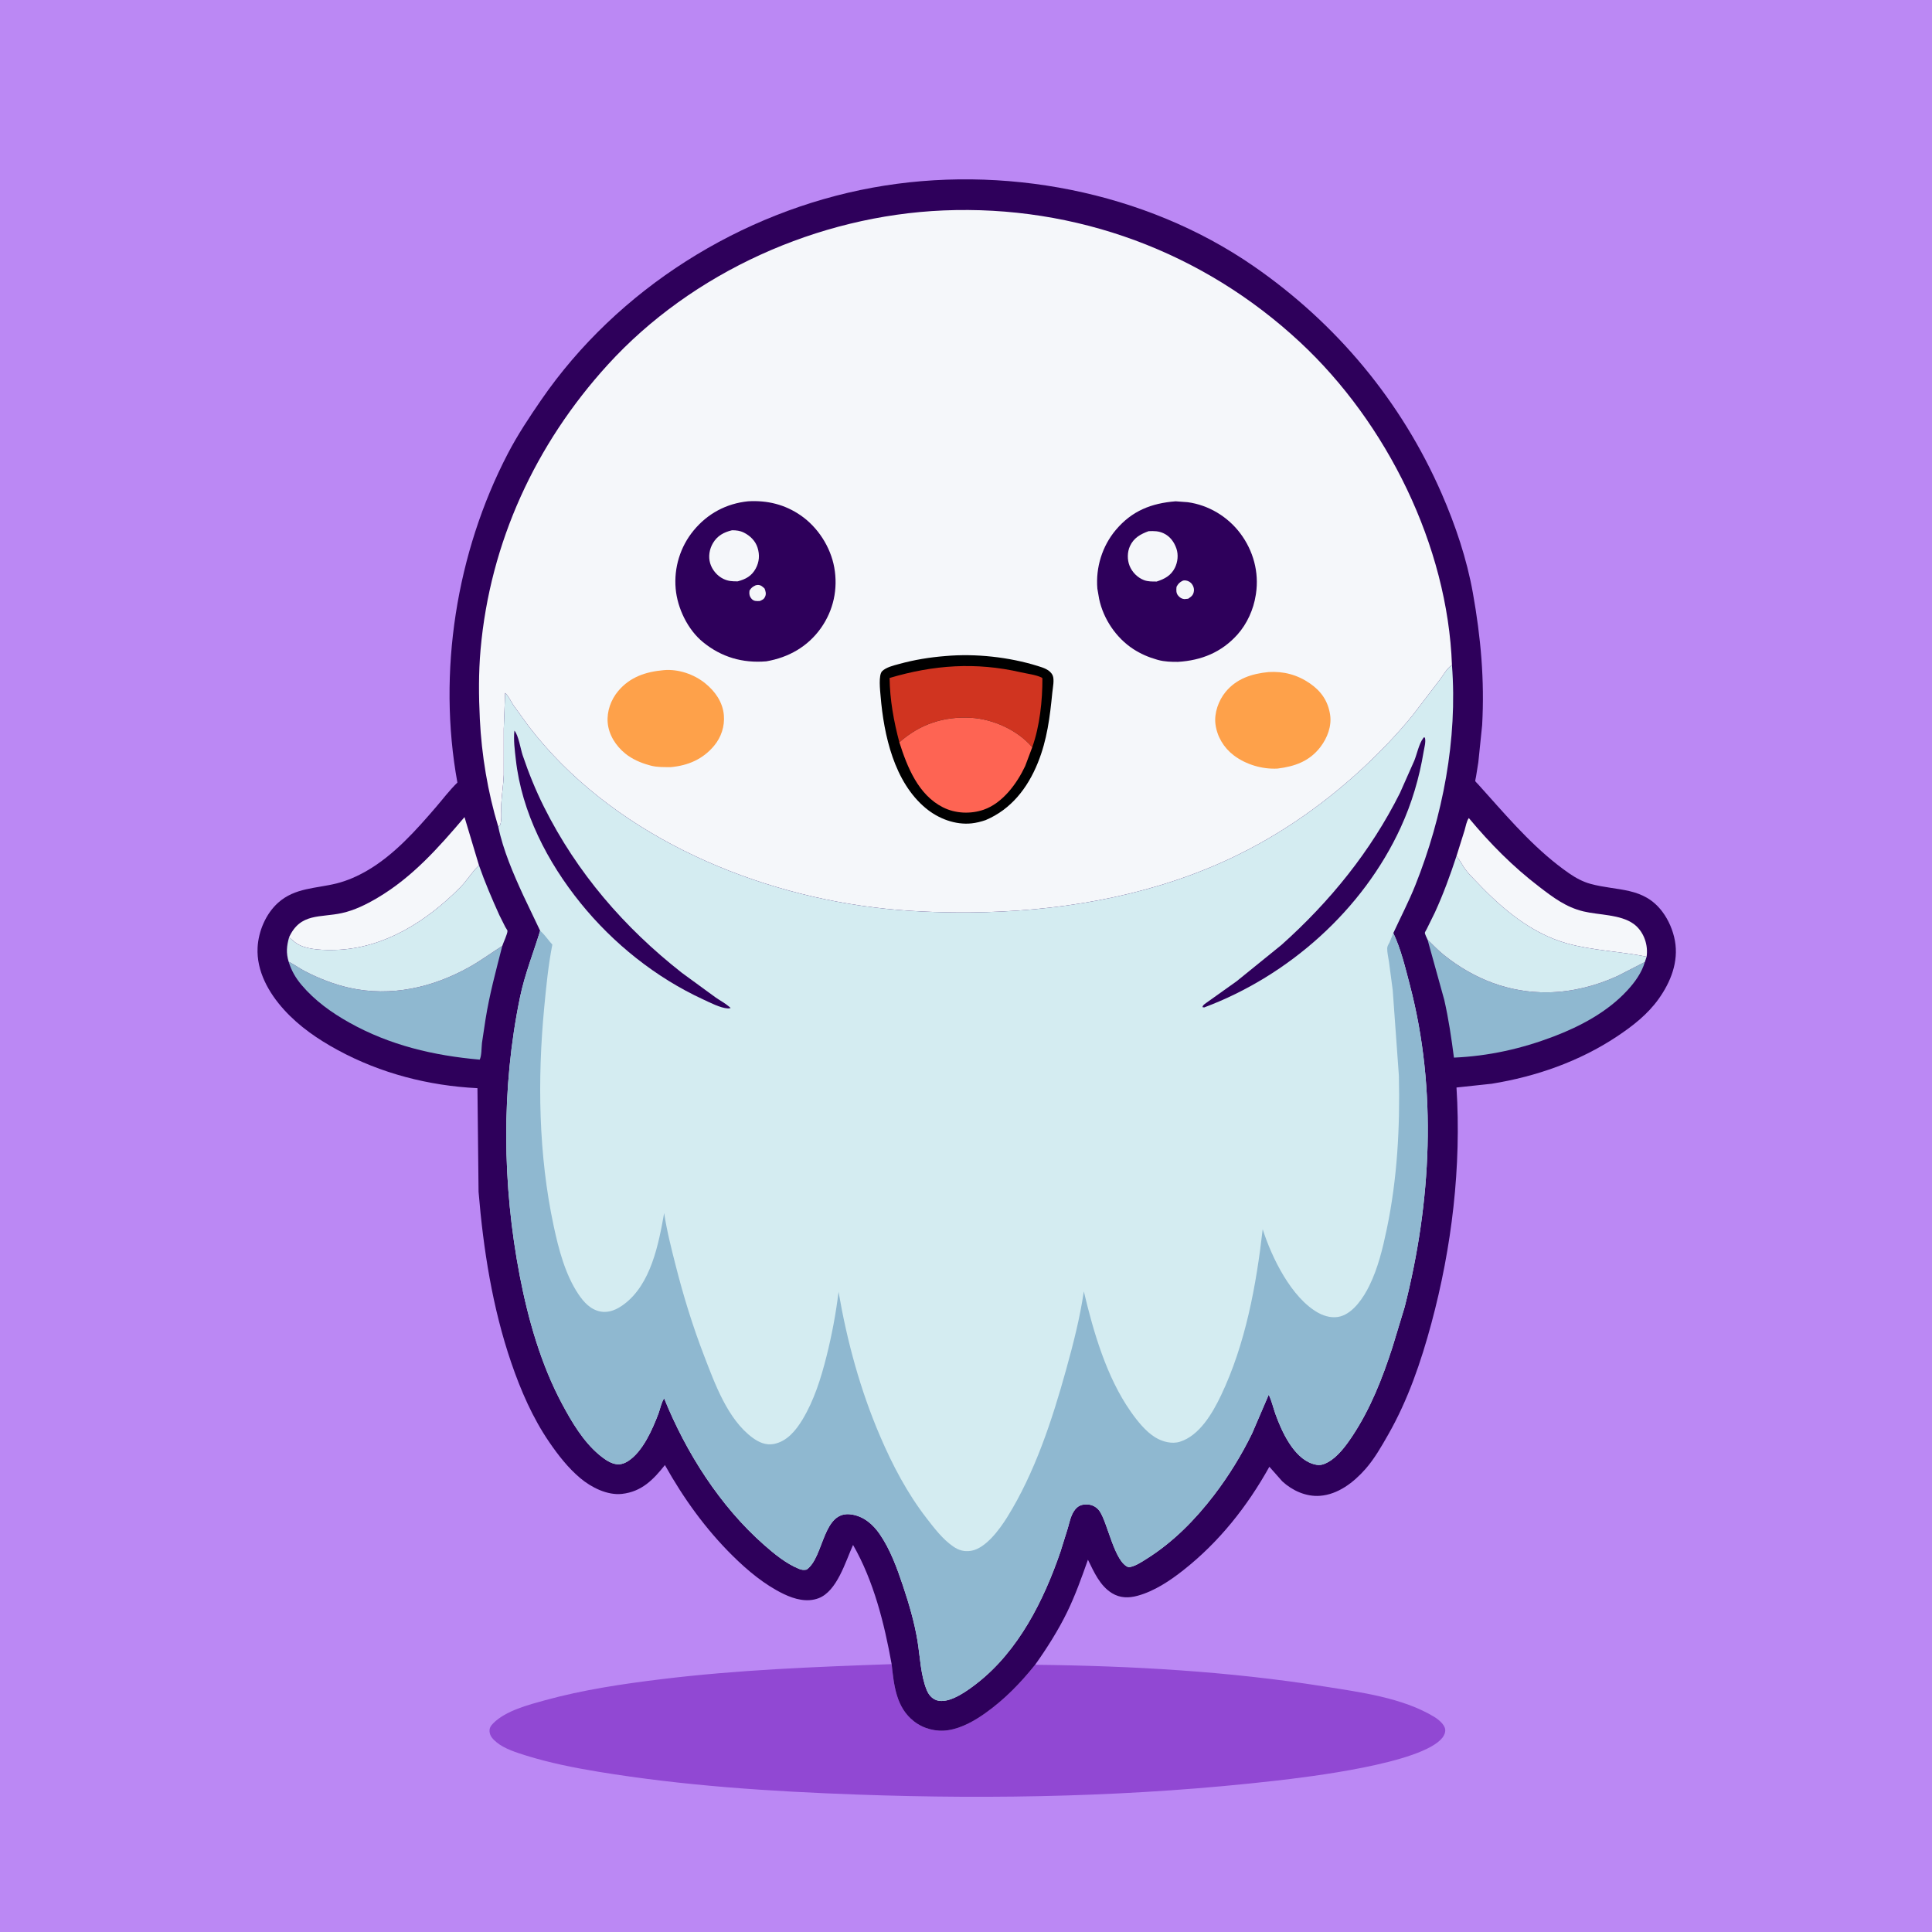 <svg version="1.1" xmlns="http://www.w3.org/2000/svg" style="display: block;" viewBox="0 0 2048 2048" width="1024" height="1024">
<path transform="translate(0,0)" fill="rgb(187,136,244)" d="M -0 -0 L 2048 0 L 2048 2048 L -0 2048 L -0 -0 z"/>
<path transform="translate(0,0)" fill="rgb(145,72,211)" d="M 1097.27 1764.74 C 1199.57 1765.86 1302.64 1771.67 1403.75 1787.73 C 1441.67 1793.75 1486.91 1799.65 1520.27 1819.9 C 1524.65 1822.56 1531.25 1827.82 1531.95 1833.21 C 1532.36 1836.33 1530.92 1839.64 1529.02 1842.04 C 1507.43 1869.42 1386.53 1883.71 1351.73 1887.68 C 1204.82 1904.44 1056.23 1907.66 908.561 1902.31 C 816.491 1898.98 724.691 1893.06 633.719 1878.04 C 608.087 1873.8 582.837 1868.75 558 1861.06 C 548 1857.96 534.594 1853.77 526.5 1846.98 C 522.695 1843.8 519.269 1840.56 518.942 1835.37 C 518.699 1831.51 520.44 1829.14 523.095 1826.5 C 536.274 1813.4 560.35 1807.11 577.853 1802.31 C 618.285 1791.22 659.444 1785.1 701 1780.02 C 782.144 1770.08 863.533 1766.95 945.167 1764.05 C 947.624 1786.13 949.772 1809.85 968.83 1824.67 C 979.105 1832.66 992.3 1836.01 1005.15 1834.07 C 1019.43 1831.92 1033.17 1824.07 1044.79 1815.77 C 1065.17 1801.22 1081.7 1784.15 1097.27 1764.74 z"/>
<path transform="translate(0,0)" fill="rgb(46,0,91)" d="M 945.167 1764.05 C 937.486 1721.13 926.163 1675.84 904.269 1637.71 C 896.247 1655.35 887.352 1686.75 867.713 1694.18 C 855.439 1698.83 842.238 1695.2 830.875 1689.76 C 810.667 1680.08 792.387 1664.77 776.552 1649.11 C 747.805 1620.66 724.544 1588.25 704.835 1553.03 C 692.498 1568.59 680.172 1581.23 659.387 1583.58 C 643.838 1585.34 626.83 1576.7 615.235 1566.99 C 602.36 1556.21 591.721 1542.57 582.275 1528.78 C 564.585 1502.94 552.052 1474 541.944 1444.49 C 522.05 1386.42 512.345 1324.36 507.297 1263.33 L 506.113 1153.51 C 454.358 1150.94 403.614 1137.87 357.995 1113.1 C 337.026 1101.72 317.202 1088.13 301.095 1070.38 C 284.842 1052.46 271.792 1029.41 273.057 1004.5 C 273.936 987.177 281.791 968.614 294.809 956.942 C 312.657 940.94 334.899 941.924 356.705 936.5 C 368.041 933.68 379.082 928.761 389.16 922.903 C 417.807 906.253 441.105 880.051 462.537 855.105 C 469.88 846.559 476.748 837.393 484.865 829.568 C 463.582 712.851 483.672 585.79 538.34 480.8 C 548.583 461.129 561.14 442.187 573.714 423.927 C 654.64 306.401 785.081 224.436 925.078 198.897 C 1062.21 173.881 1213.72 202.518 1328.9 282.156 C 1416.64 342.828 1485.55 425.348 1528.28 523.365 C 1542.87 556.841 1554.86 592.481 1561.3 628.489 C 1569.74 675.667 1573.79 720.805 1571.14 768.69 L 1567.09 808 L 1564.64 823.34 C 1564.53 824 1563.69 827.616 1563.83 828.026 C 1564 828.516 1566.36 830.835 1566.86 831.389 L 1576.86 842.547 C 1603.54 872.434 1629.99 902.622 1663.18 925.679 C 1670.12 930.499 1677.81 934.697 1686 936.933 C 1714.62 944.747 1742.2 939.78 1762.27 966.605 C 1768.85 975.406 1773.52 986.42 1775.48 997.219 C 1779.54 1019.59 1771 1041.02 1758.21 1058.93 C 1746.52 1075.32 1730.56 1087.74 1713.94 1098.77 C 1674.07 1125.23 1628.35 1141.18 1581.27 1148.81 L 1543.94 1152.8 C 1549.22 1236.6 1539.1 1321.94 1517.3 1402.86 C 1506.33 1443.59 1492.52 1484.02 1471.54 1520.76 C 1464.25 1533.52 1457.01 1546.35 1447.26 1557.41 C 1434.93 1571.4 1418.28 1584.3 1399.01 1585.64 C 1384.36 1586.66 1369.94 1580.11 1359.31 1570.32 L 1345.58 1554.82 C 1322.08 1596.99 1292.37 1634.53 1254.35 1664.5 C 1240.13 1675.72 1223.67 1686.68 1206 1691.54 C 1196.51 1694.15 1187.38 1694.09 1178.84 1688.88 C 1165.97 1681.02 1159.65 1666.36 1153.26 1653.37 C 1146.64 1672.11 1140.01 1690.72 1131.33 1708.63 C 1121.95 1727.97 1109.71 1747.27 1097.27 1764.74 C 1081.7 1784.15 1065.17 1801.22 1044.79 1815.77 C 1033.17 1824.07 1019.43 1831.92 1005.15 1834.07 C 992.3 1836.01 979.105 1832.66 968.83 1824.67 C 949.772 1809.85 947.624 1786.13 945.167 1764.05 z"/>
<path transform="translate(0,0)" fill="rgb(245,247,250)" d="M 1543.96 907.404 L 1552.52 880.162 C 1553.58 876.608 1554.72 869.943 1557.04 867.189 C 1579.77 894.445 1603.48 918.465 1631.68 940.057 C 1646.5 951.402 1659.94 961.636 1678.44 966.102 C 1695.02 970.107 1717.65 969.205 1731.67 979.347 C 1741.62 986.543 1746.76 999.644 1745.74 1011.76 L 1745.48 1014.15 C 1717.43 1008.35 1688.62 1007.76 1661 1000.03 C 1624.04 989.698 1593.27 964.134 1567.19 936.781 C 1561.59 930.91 1554.12 923.95 1550.21 916.836 C 1548.39 913.513 1546.15 910.492 1543.96 907.404 z"/>
<path transform="translate(0,0)" fill="rgb(245,247,250)" d="M 306.455 993.533 C 318.449 967.409 339.476 972.981 362.5 967.881 C 375.848 964.925 388.265 958.76 399.963 951.864 C 437.029 930.013 464.833 898.58 492.402 866.166 L 507.733 917.295 L 506.348 918.635 C 499.652 925.319 494.677 933.794 487.836 940.7 C 452.369 976.505 407.276 1005.41 355.5 1006.94 C 344.307 1007.27 328.445 1006.91 318.114 1002.11 C 313.401 999.924 310.332 996.859 306.455 993.533 z"/>
<path transform="translate(0,0)" fill="rgb(143,184,208)" d="M 1513.28 996.1 C 1518.94 1001.58 1524.49 1007.47 1530.64 1012.39 C 1562.62 1038 1600 1052.59 1641.21 1051.93 C 1666.4 1051.53 1691.44 1045.21 1714.32 1034.77 L 1743.63 1019.78 C 1740.19 1031.33 1733.07 1041.14 1725 1049.9 C 1704.07 1072.61 1675.31 1087.92 1646.76 1098.79 C 1612.52 1111.81 1577.88 1119.51 1541.24 1121.12 C 1538.59 1100.59 1535.6 1080.2 1531 1060 L 1513.28 996.1 z"/>
<path transform="translate(0,0)" fill="rgb(143,184,208)" d="M 305.966 1019.42 C 311.78 1022.33 317.109 1026.31 322.918 1029.34 C 337.628 1037.02 354.077 1043.49 370.303 1047.12 C 414.48 1057.01 458.817 1046.86 497.812 1024.96 C 509.861 1018.2 520.795 1010.08 532.443 1002.73 C 525.819 1028.67 518.888 1054.05 514.676 1080.55 L 510.899 1105.59 C 510.358 1110.43 510.621 1119.18 508.496 1123.26 C 459.679 1118.98 413.31 1108.07 370.27 1083.99 C 351.401 1073.43 333.702 1060.74 319.674 1044.11 C 313.313 1036.57 308.886 1028.89 305.966 1019.42 z"/>
<path transform="translate(0,0)" fill="rgb(212,236,241)" d="M 507.733 917.295 C 513.986 935.21 521.524 952.799 529.341 970.088 L 535.708 982.79 C 535.972 983.259 537.93 986.175 537.954 986.645 C 538.108 989.744 533.481 999.384 532.443 1002.73 C 520.795 1010.08 509.861 1018.2 497.812 1024.96 C 458.817 1046.86 414.48 1057.01 370.303 1047.12 C 354.077 1043.49 337.628 1037.02 322.918 1029.34 C 317.109 1026.31 311.78 1022.33 305.966 1019.42 C 303.138 1009.91 303.843 1002.9 306.455 993.533 C 310.332 996.859 313.401 999.924 318.114 1002.11 C 328.445 1006.91 344.307 1007.27 355.5 1006.94 C 407.276 1005.41 452.369 976.505 487.836 940.7 C 494.677 933.794 499.652 925.319 506.348 918.635 L 507.733 917.295 z"/>
<path transform="translate(0,0)" fill="rgb(212,236,241)" d="M 1543.96 907.404 C 1546.15 910.492 1548.39 913.513 1550.21 916.836 C 1554.12 923.95 1561.59 930.91 1567.19 936.781 C 1593.27 964.134 1624.04 989.698 1661 1000.03 C 1688.62 1007.76 1717.43 1008.35 1745.48 1014.15 L 1743.63 1019.78 L 1714.32 1034.77 C 1691.44 1045.21 1666.4 1051.53 1641.21 1051.93 C 1600 1052.59 1562.62 1038 1530.64 1012.39 C 1524.49 1007.47 1518.94 1001.58 1513.28 996.1 C 1512.58 994.526 1510.4 990.272 1510.42 988.712 C 1510.43 988.167 1512.11 985.378 1512.38 984.854 L 1521.07 967.194 C 1530.05 947.619 1537.23 927.841 1543.96 907.404 z"/>
<path transform="translate(0,0)" fill="rgb(245,247,250)" d="M 528.201 876.384 C 517.043 839.795 510.521 800.41 508.644 762.219 C 507.439 737.7 507.252 713.096 509.417 688.625 C 519.475 574.949 567.686 470.692 644.222 386.683 C 733.867 288.283 867.474 228.668 1000.03 223.082 C 1140.71 217.154 1275.14 266.951 1378.05 362.687 C 1470.21 448.422 1534.57 578.719 1539.13 704.937 L 1538.41 705.445 C 1533.32 709.25 1530.34 715.213 1526.53 720.182 L 1497.43 758.298 C 1481.09 778.347 1462.95 797.24 1443.97 814.815 C 1399.35 856.153 1348.78 890.51 1293.07 915.083 C 1210.73 951.406 1118.65 966.44 1029.09 967.181 C 994.889 967.464 960.47 966.131 926.5 961.905 C 789.556 944.868 646.477 881.683 560.681 770.26 L 544.41 747.787 C 541.694 743.737 539.026 737.713 535.44 734.562 L 534.011 772.5 L 533.986 821.462 C 533.627 831.78 531.882 842.111 531.333 852.476 C 530.998 858.798 532.301 869.015 530.12 874.637 L 528.201 876.384 z"/>
<path transform="translate(0,0)" fill="rgb(254,161,74)" d="M 1344.67 712.404 C 1360.71 711.386 1375.36 715.306 1388.66 724.507 C 1400.47 732.686 1407.68 743.045 1409.95 757.468 C 1411.85 769.644 1407.05 782.219 1399.71 791.823 C 1388.1 807.003 1372.62 812.438 1354.24 814.727 C 1338.14 815.619 1320.73 810.46 1307.85 800.714 C 1297.25 792.694 1290.07 780.733 1288.42 767.502 C 1286.97 755.867 1291.7 742.544 1299.14 733.5 C 1310.8 719.318 1327.04 714.139 1344.67 712.404 z"/>
<path transform="translate(0,0)" fill="rgb(254,161,74)" d="M 703.513 710.402 C 718.897 708.975 735.595 714.656 747.5 724.287 C 758.059 732.828 766.162 744.3 767.327 758.135 C 768.323 769.974 764.542 781.458 756.96 790.55 C 745.081 804.794 729.443 811.488 711.259 813.179 C 704.039 813.148 696.835 813.431 689.8 811.573 L 688 811.066 C 679.007 808.591 670.086 804.712 662.791 798.788 C 652.838 790.705 645.249 778.921 644.174 765.954 C 643.182 753.986 647.633 741.661 655.332 732.5 C 667.877 717.573 684.622 712.072 703.513 710.402 z"/>
<path transform="translate(0,0)" fill="rgb(46,0,91)" d="M 1246.26 531.403 L 1259.05 532.348 C 1281.12 535.37 1301.45 547.616 1314.8 565.426 C 1328.55 583.771 1334.8 606.583 1331.38 629.348 L 1331.11 631 C 1328.8 645.989 1321.92 661.311 1311.74 672.673 C 1294.87 691.486 1273.57 700.089 1248.73 701.596 C 1241.78 701.666 1234.4 701.434 1227.68 699.592 L 1226 699.106 C 1217.33 696.652 1209.02 693.008 1201.45 688.1 C 1183.22 676.277 1169.6 656.117 1165.14 634.899 L 1163.25 624 C 1161.37 601.629 1168.34 578.877 1182.9 561.652 C 1199.95 541.486 1220.42 533.435 1246.26 531.403 z"/>
<path transform="translate(0,0)" fill="rgb(245,247,250)" d="M 1253.92 615.5 L 1255.18 615.251 C 1257.7 615.04 1260.54 616.124 1262.37 617.877 C 1264.64 620.066 1265.97 623.39 1265.58 626.536 C 1265.03 630.969 1262.88 632.354 1259.5 634.686 L 1255.5 635.072 C 1252.68 634.795 1250.83 633.604 1249 631.5 C 1246.55 628.686 1246.86 625.463 1247.17 622 C 1249.06 618.627 1250.43 617.189 1253.92 615.5 z"/>
<path transform="translate(0,0)" fill="rgb(245,247,250)" d="M 1217.58 563.062 C 1223.45 562.835 1228.15 562.809 1233.58 565.376 C 1240.34 568.564 1244.67 574.577 1247.05 581.5 C 1249.3 588.05 1248.48 595.855 1245.38 602.008 C 1241.23 610.225 1234.43 613.784 1226.1 616.45 C 1221.56 616.462 1216.8 616.569 1212.5 614.883 C 1205.72 612.225 1200.05 606.457 1197.37 599.699 C 1194.84 593.329 1194.91 585.218 1197.78 578.965 C 1201.81 570.171 1208.94 566.193 1217.58 563.062 z"/>
<path transform="translate(0,0)" fill="rgb(46,0,91)" d="M 793.048 531.389 C 813.377 530.22 832.024 534.741 848.83 546.372 C 866.951 558.912 880.419 579.761 884.345 601.5 C 888.439 624.163 883.57 646.867 870.266 665.709 C 856.302 685.487 835.81 697.027 812.252 701.044 C 787.212 703.137 764.746 696.633 745.213 680.692 C 729.003 667.463 718.056 644.72 716.234 624 C 714.284 601.816 721.079 579.544 735.268 562.333 C 750.066 544.384 769.923 533.74 793.048 531.389 z"/>
<path transform="translate(0,0)" fill="rgb(245,247,250)" d="M 800.9 620.5 C 801.831 620.264 802.522 620.035 803.525 620.058 C 806.607 620.127 808.43 621.929 810.5 623.897 C 811.592 626.742 812.423 629.537 811.032 632.5 C 809.648 635.449 808.207 635.758 805.5 637.082 C 802.329 637.238 799.183 637.507 796.831 634.891 C 794.38 632.166 794.056 629.509 794.5 626.05 C 796.369 623.035 797.729 622.04 800.9 620.5 z"/>
<path transform="translate(0,0)" fill="rgb(245,247,250)" d="M 775.991 562.102 C 780.513 562.105 784.395 562.53 788.503 564.567 C 795.128 567.854 800.733 573.305 803.013 580.486 C 805.447 588.15 804.928 595.667 801.028 602.799 C 796.716 610.685 790.396 614.019 782.035 616.241 C 776.445 616.349 771.893 616.097 766.781 613.618 C 760.21 610.432 754.874 604.096 752.811 597.123 C 750.696 589.979 751.989 582.112 755.757 575.73 C 760.385 567.892 767.409 564.1 775.991 562.102 z"/>
<path transform="translate(0,0)" fill="rgb(0,0,0)" d="M 1002.44 695.412 C 1034.13 692.613 1069.6 696.485 1100 705.956 C 1105.89 707.791 1113.11 709.862 1115.88 716 C 1117.86 720.375 1116 729.118 1115.52 733.969 C 1112.94 759.971 1110.05 784.199 1100.12 808.668 C 1089.29 835.399 1071.8 857.969 1044.75 869.362 C 1040.05 870.983 1034.96 872.267 1030 872.801 C 1012.65 874.671 994.741 867.794 981.482 856.832 C 947.805 828.987 936.903 779.209 933.455 737.775 C 932.977 732.042 931.018 715.563 935.1 711.5 C 939.342 707.279 947.317 705.44 952.961 703.887 C 969.461 699.345 985.413 696.769 1002.44 695.412 z"/>
<path transform="translate(0,0)" fill="rgb(208,52,32)" d="M 953.349 786.884 C 947.4 764.502 943.32 741.895 942.993 718.681 C 989.639 704.825 1034.38 701.679 1082.09 712.644 C 1088.63 714.147 1098.28 715.287 1104.19 718.246 L 1105 718.995 C 1105.08 742.704 1102.2 769.731 1094.21 792.161 L 1093.85 791.72 C 1078.54 773.914 1052.81 762.282 1029.53 760.905 C 1000.5 759.189 975.16 767.528 953.349 786.884 z"/>
<path transform="translate(0,0)" fill="rgb(254,100,83)" d="M 953.349 786.884 C 975.16 767.528 1000.5 759.189 1029.53 760.905 C 1052.81 762.282 1078.54 773.914 1093.85 791.72 L 1094.21 792.161 L 1086.74 812.045 C 1078.02 830.603 1062.84 851.329 1042.77 858.303 C 1028.89 863.127 1012.6 862.414 999.5 855.764 C 973.328 842.48 961.711 813.096 953.349 786.884 z"/>
<path transform="translate(0,0)" fill="rgb(212,236,241)" d="M 1539.13 704.937 C 1545.23 783.498 1529.37 865.482 1500.36 938.258 C 1493.41 955.683 1484.81 972.092 1476.98 989.096 C 1485.1 1006.21 1489.73 1026 1494.53 1044.27 C 1523.72 1155.55 1517.18 1274.7 1489 1385.5 L 1476.1 1428 C 1465.4 1461.1 1452.61 1493.73 1433.23 1522.81 C 1426.8 1532.45 1418.05 1544.35 1407.68 1549.98 C 1401.56 1553.3 1397.84 1553.82 1391.19 1551.62 C 1371.18 1544.98 1358.73 1517.52 1352.13 1499.23 C 1349.68 1492.46 1348.09 1484.89 1344.89 1478.48 L 1327.42 1519.16 C 1316.4 1541.99 1302.35 1564.73 1286.96 1584.84 C 1267.01 1610.91 1243.56 1634.77 1215.61 1652.31 C 1209.87 1655.91 1203.3 1660.44 1196.5 1661.35 C 1181.32 1656.5 1174.2 1613.62 1165.34 1601.43 C 1162.76 1597.88 1158.36 1595.31 1154 1594.89 C 1147 1594.21 1142.24 1595.94 1138.32 1602.05 C 1134.93 1607.31 1133.64 1613.84 1131.96 1619.8 L 1124.09 1645 C 1106.4 1696.59 1079.74 1749.8 1035.99 1784.07 C 1026.2 1791.74 1008.32 1804.96 995.349 1802.91 C 989.014 1801.91 984.743 1797.3 982.392 1791.56 C 975.879 1775.68 975.335 1756 972.533 1739.09 C 969.254 1719.29 963.469 1699.76 957.103 1680.75 C 950.873 1662.14 943.71 1642.42 932.498 1626.16 C 925.358 1615.81 915.798 1607.58 903.128 1605.46 C 871.67 1600.17 873.888 1650.59 855 1663.87 C 851.964 1664.42 849.835 1664.21 847 1663.06 C 833.332 1657.51 820.865 1647.28 809.923 1637.64 C 763.079 1596.36 727.298 1539.89 704.029 1482.33 C 700.979 1486.75 699.867 1493.48 697.943 1498.55 C 691.641 1515.16 681.434 1538.68 665.956 1548.72 C 661.271 1551.76 656.572 1553.07 651.062 1551.62 C 645.272 1550.09 639.56 1545.86 635 1542.02 C 618.198 1527.89 606.164 1507.5 595.899 1488.34 C 573.53 1446.57 559.901 1398.84 550.971 1352.47 C 532.373 1255.89 531.272 1153.68 551.212 1057.22 C 556.285 1032.68 565.35 1010.42 572.57 986.635 L 554.7 949.17 C 544.096 926.105 533.37 901.295 528.201 876.384 L 530.12 874.637 C 532.301 869.015 530.998 858.798 531.333 852.476 C 531.882 842.111 533.627 831.78 533.986 821.462 L 534.011 772.5 L 535.44 734.562 C 539.026 737.713 541.694 743.737 544.41 747.787 L 560.681 770.26 C 646.477 881.683 789.556 944.868 926.5 961.905 C 960.47 966.131 994.889 967.464 1029.09 967.181 C 1118.65 966.44 1210.73 951.406 1293.07 915.083 C 1348.78 890.51 1399.35 856.153 1443.97 814.815 C 1462.95 797.24 1481.09 778.347 1497.43 758.298 L 1526.53 720.182 C 1530.34 715.213 1533.32 709.25 1538.41 705.445 L 1539.13 704.937 z"/>
<path transform="translate(0,0)" fill="rgb(46,0,91)" d="M 1509.48 781.5 L 1510.5 782.067 C 1511.62 786.558 1509.82 792.471 1509.07 797 C 1504.5 824.708 1496.57 851.481 1484.84 877.062 C 1444.7 964.595 1366.03 1034.42 1276.5 1067.92 L 1274.64 1067.61 C 1275.24 1065.2 1276.64 1064.68 1278.57 1063.17 L 1310.88 1040.17 L 1358.5 1001.59 C 1409.86 955.651 1453.16 902.314 1484.05 840.51 L 1499.27 806.202 C 1502.03 799.294 1504.19 788.529 1508.49 782.756 L 1509.48 781.5 z"/>
<path transform="translate(0,0)" fill="rgb(46,0,91)" d="M 545.289 774.5 C 549.647 779.351 551.801 793.961 554.064 800.668 C 560.347 819.293 567.809 837.705 576.601 855.284 C 611.585 925.234 661.506 983.083 722.833 1031.25 L 758.304 1057.15 C 763.099 1060.52 768.624 1063.42 773.061 1067.21 L 774.529 1068.5 C 773.297 1068.86 772.962 1069.05 771.5 1068.97 C 763.666 1068.57 752.354 1062.65 745.291 1059.39 C 695.138 1036.22 650.093 1000.21 615.419 957.289 C 580.307 913.829 553.022 861.172 546.781 805 C 545.657 794.885 544.217 784.68 545.289 774.5 z"/>
<path transform="translate(0,0)" fill="rgb(143,184,208)" d="M 572.57 986.635 L 573.905 987.854 C 578.212 991.87 581.476 996.999 585.504 1001.31 C 581.198 1023.25 579.009 1045.74 576.888 1068 C 569.607 1144.41 570.813 1224.44 586.947 1299.71 C 592.179 1324.12 599.074 1350.89 613.119 1371.86 C 618.827 1380.38 626.025 1388.31 636.544 1390.28 C 645.752 1392.01 654.151 1388.01 661.382 1382.64 C 690.047 1361.36 698.175 1318.76 704.042 1285.89 C 706.88 1304.83 711.57 1323.12 716.288 1341.65 C 724.586 1374.26 734.22 1405.59 746.316 1437 C 757.761 1466.72 771.281 1504.57 797.777 1524.07 C 804.412 1528.95 811.976 1532.32 820.419 1530.65 C 834.314 1527.9 843.723 1516.29 850.655 1504.82 C 862.979 1484.43 870.289 1460.96 876.073 1438 C 881.78 1415.34 886.07 1392.6 888.91 1369.4 C 897.93 1422 911.913 1473.35 932.934 1522.42 C 945.98 1552.88 961.738 1582.9 982.06 1609.18 C 990.315 1619.86 999.215 1631.62 1010.44 1639.34 C 1016.41 1643.46 1022.21 1645.1 1029.5 1643.9 C 1044.92 1641.35 1059.76 1620.97 1067.55 1608.47 C 1096.98 1561.28 1115.32 1505.25 1130.1 1452 C 1137.62 1424.94 1144.88 1396.72 1148.89 1368.91 C 1159.09 1411.95 1172.95 1459.75 1198.63 1496.36 C 1205.54 1506.21 1214.52 1517.56 1224.87 1523.82 C 1232.24 1528.28 1242.23 1530.98 1250.76 1528.3 C 1271.56 1521.77 1285.33 1497.98 1294.21 1479.41 C 1320.25 1424.92 1331.69 1362.61 1338.51 1303.03 C 1348.01 1332.9 1368.93 1375.98 1397.59 1391.75 C 1404.58 1395.6 1413.41 1397.7 1421.24 1395.36 C 1435.03 1391.24 1445.48 1375.26 1451.52 1362.97 C 1460.78 1344.12 1465.72 1323.45 1470.01 1303 C 1481.23 1249.58 1484.13 1194.75 1482.87 1140.28 L 1476.33 1049.51 L 1472.39 1019.7 C 1471.75 1015.2 1470.37 1009.59 1470.49 1005.09 C 1470.55 1002.92 1472.07 1000.72 1473.02 998.834 L 1476.98 989.096 C 1485.1 1006.21 1489.73 1026 1494.53 1044.27 C 1523.72 1155.55 1517.18 1274.7 1489 1385.5 L 1476.1 1428 C 1465.4 1461.1 1452.61 1493.73 1433.23 1522.81 C 1426.8 1532.45 1418.05 1544.35 1407.68 1549.98 C 1401.56 1553.3 1397.84 1553.82 1391.19 1551.62 C 1371.18 1544.98 1358.73 1517.52 1352.13 1499.23 C 1349.68 1492.46 1348.09 1484.89 1344.89 1478.48 L 1327.42 1519.16 C 1316.4 1541.99 1302.35 1564.73 1286.96 1584.84 C 1267.01 1610.91 1243.56 1634.77 1215.61 1652.31 C 1209.87 1655.91 1203.3 1660.44 1196.5 1661.35 C 1181.32 1656.5 1174.2 1613.62 1165.34 1601.43 C 1162.76 1597.88 1158.36 1595.31 1154 1594.89 C 1147 1594.21 1142.24 1595.94 1138.32 1602.05 C 1134.93 1607.31 1133.64 1613.84 1131.96 1619.8 L 1124.09 1645 C 1106.4 1696.59 1079.74 1749.8 1035.99 1784.07 C 1026.2 1791.74 1008.32 1804.96 995.349 1802.91 C 989.014 1801.91 984.743 1797.3 982.392 1791.56 C 975.879 1775.68 975.335 1756 972.533 1739.09 C 969.254 1719.29 963.469 1699.76 957.103 1680.75 C 950.873 1662.14 943.71 1642.42 932.498 1626.16 C 925.358 1615.81 915.798 1607.58 903.128 1605.46 C 871.67 1600.17 873.888 1650.59 855 1663.87 C 851.964 1664.42 849.835 1664.21 847 1663.06 C 833.332 1657.51 820.865 1647.28 809.923 1637.64 C 763.079 1596.36 727.298 1539.89 704.029 1482.33 C 700.979 1486.75 699.867 1493.48 697.943 1498.55 C 691.641 1515.16 681.434 1538.68 665.956 1548.72 C 661.271 1551.76 656.572 1553.07 651.062 1551.62 C 645.272 1550.09 639.56 1545.86 635 1542.02 C 618.198 1527.89 606.164 1507.5 595.899 1488.34 C 573.53 1446.57 559.901 1398.84 550.971 1352.47 C 532.373 1255.89 531.272 1153.68 551.212 1057.22 C 556.285 1032.68 565.35 1010.42 572.57 986.635 z"/>
</svg>